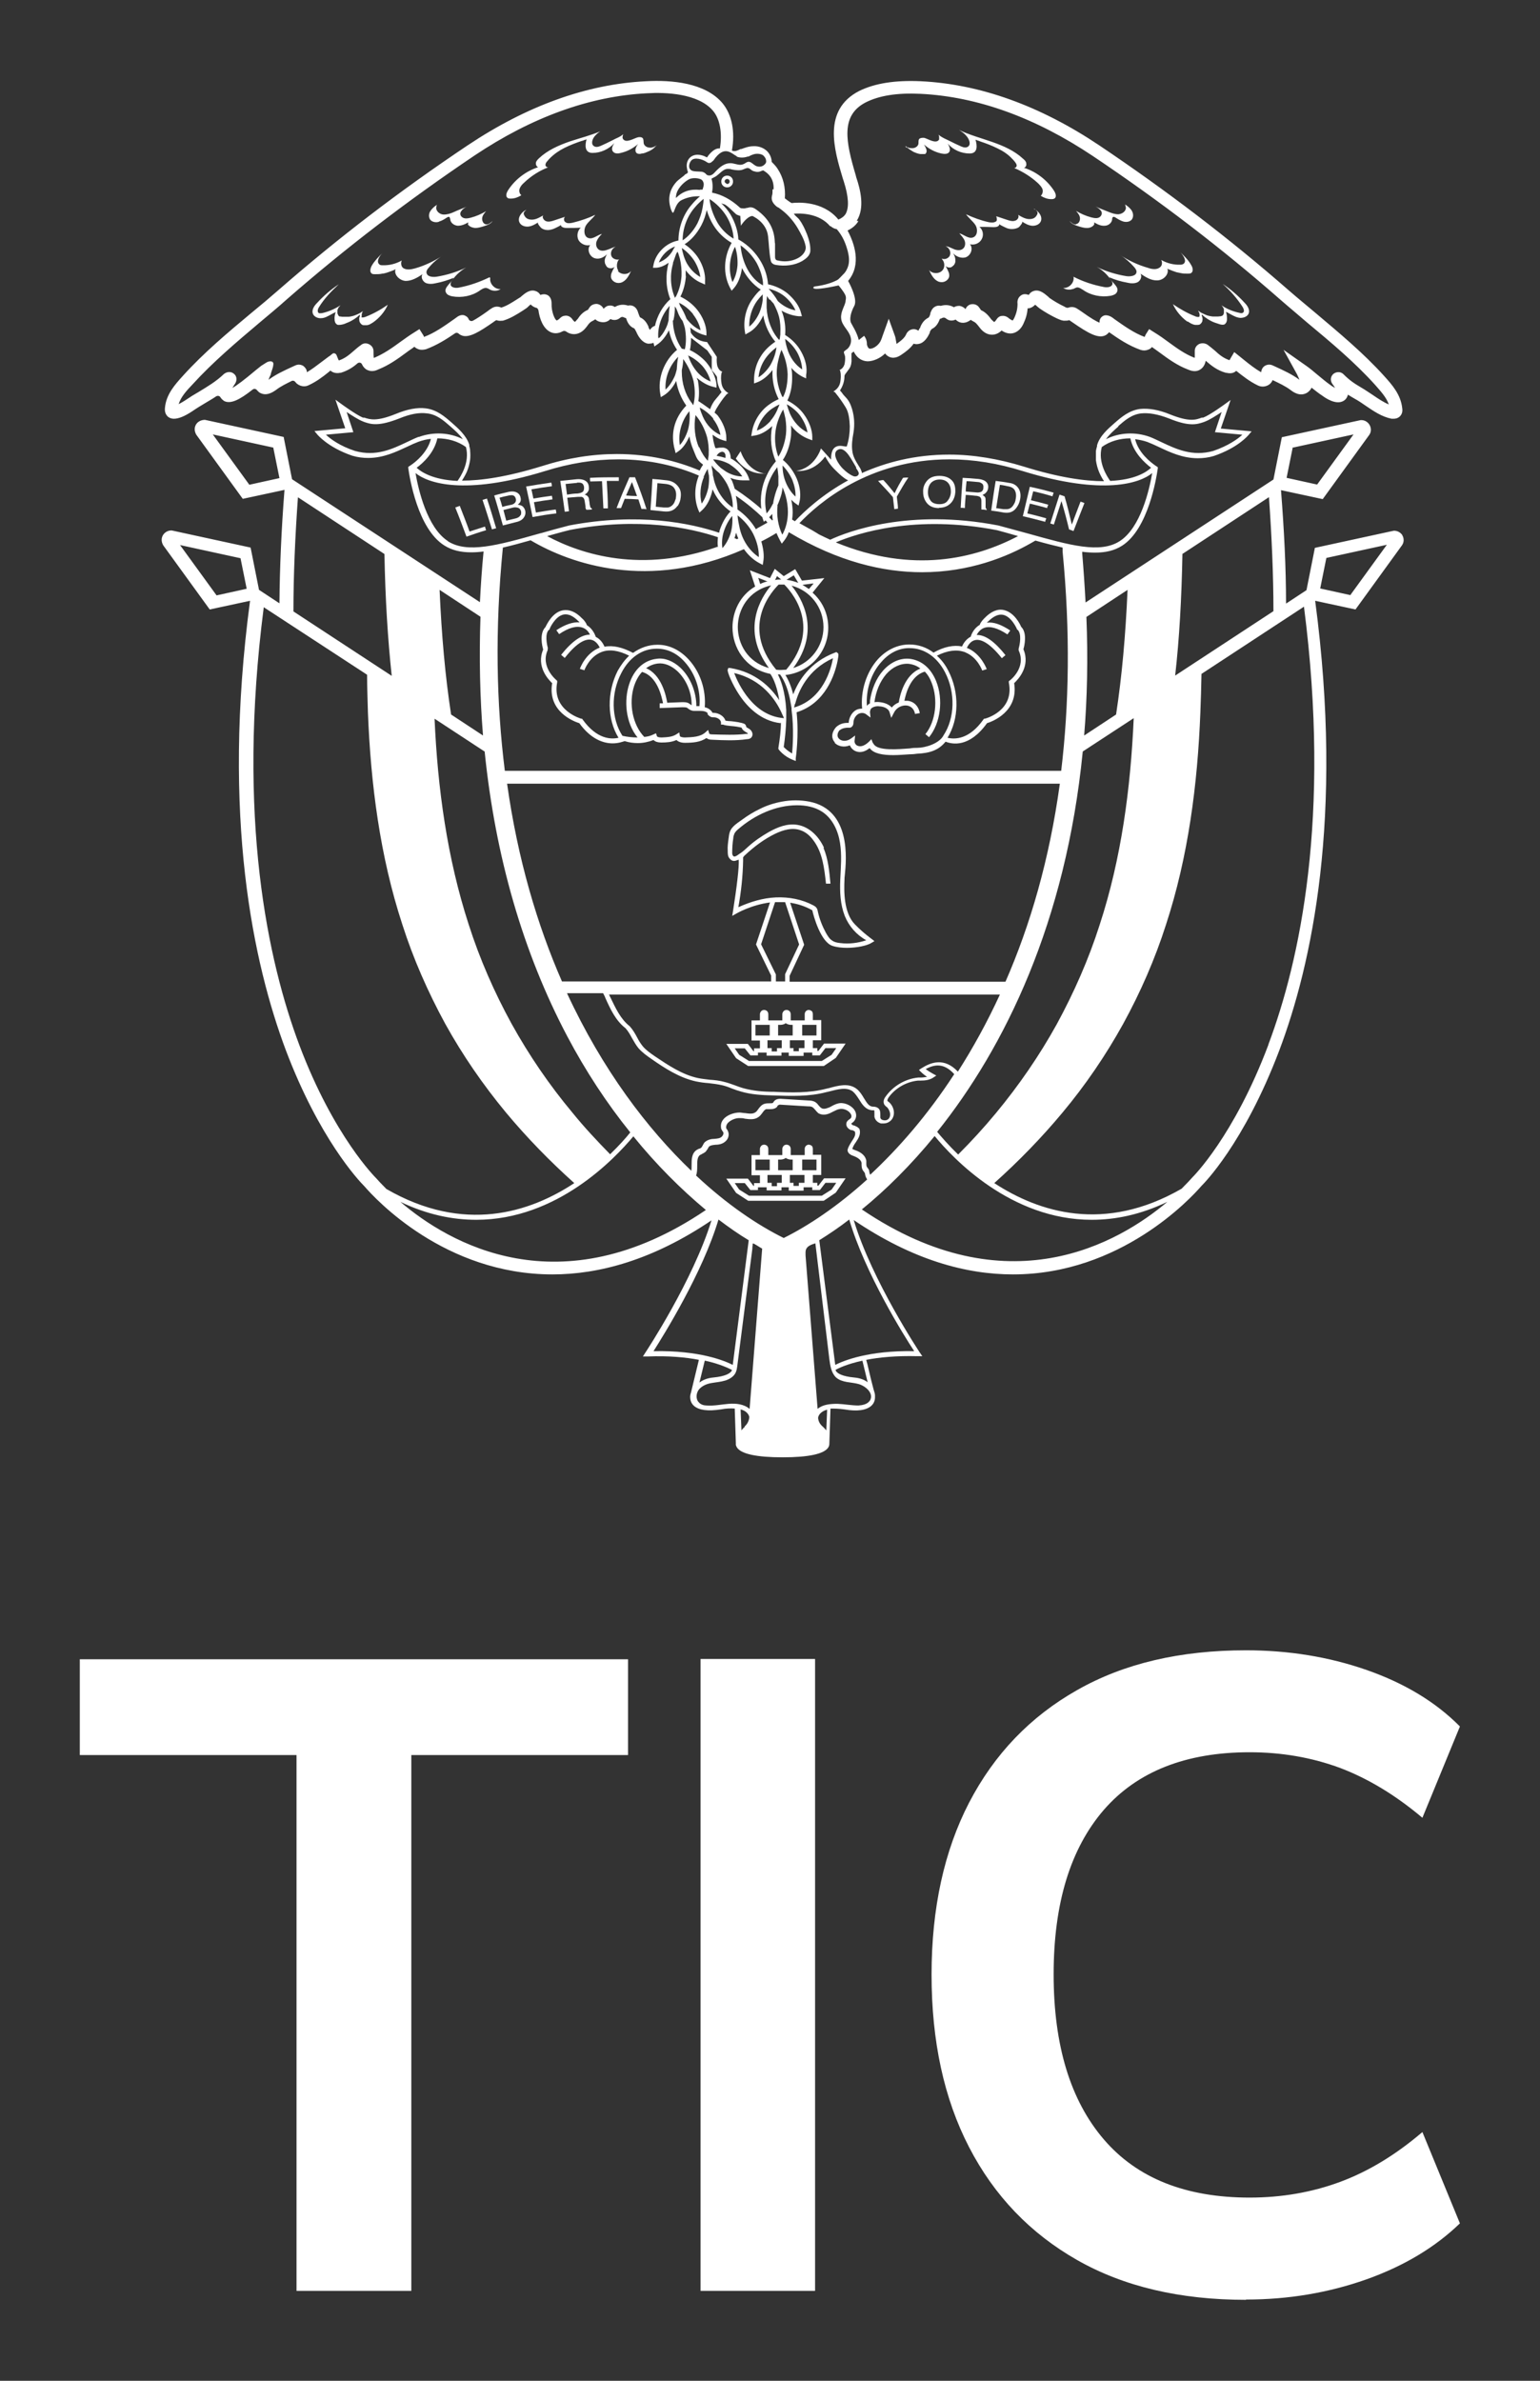 <svg xmlns="http://www.w3.org/2000/svg" width="55" height="85" viewBox="0 0 55 85">
  <rect x="0" y="0" width="55" height="85" fill="#333333" stroke="none"/>
  <g>
    <path d="m10.59,81.79v-19.13H2.85v-3.42h19.58v3.42h-7.74v19.13h-4.1Z" style="fill: #fff; stroke-width: 0px;"/>
    <path d="m25.02,81.79v-22.56h4.09v22.56h-4.09Z" style="fill: #fff; stroke-width: 0px;"/>
    <path d="m44.5,82.11c-2.35,0-4.36-.47-6.03-1.42s-2.96-2.29-3.86-4.03-1.34-3.79-1.34-6.16.45-4.42,1.34-6.14c.9-1.73,2.18-3.07,3.86-4.02,1.67-.95,3.68-1.42,6.03-1.42,1.51,0,2.95.23,4.3.7s2.47,1.14,3.34,2.02l-1.34,3.26c-.96-.81-1.94-1.4-2.94-1.78-1-.37-2.08-.56-3.23-.56-2.28,0-4.02.69-5.21,2.06-1.19,1.38-1.79,3.33-1.79,5.87s.6,4.5,1.79,5.89c1.19,1.39,2.93,2.08,5.21,2.08,1.15,0,2.23-.19,3.23-.56,1-.37,1.98-.96,2.94-1.78l1.34,3.26c-.88.85-1.99,1.52-3.34,2-1.36.48-2.79.72-4.3.72h0Z" style="fill: #fff; stroke-width: 0px;"/>
  </g>
  <g>
    <path d="m29.81,26.52c.11.12.33.18.54.09.04.09.11.17.21.21.05.02.1.03.15.03.12,0,.23-.05.35-.14.14.2.48.25.84.25.21,0,.42-.02.6-.03.1,0,.19-.01.25-.02.45-.02.77-.12,1.02-.43.23.09.84.23,1.48-.66.19-.06,1.13-.41.97-1.43.14-.13.59-.6.33-1.21.04-.13.14-.59-.08-.8-.04-.1-.25-.52-.62-.6-.22-.05-.46.05-.69.29-.03.03-.14.14-.17.24-.21.12-.3.34-.32.42-.17.09-.27.25-.31.35-.3-.06-.65.01-1.02.22-.25-.19-.55-.29-.86-.29h0c-.41,0-.81.18-1.13.53-.41.46-.62,1.13-.56,1.76-.09,0-.18.02-.25.07-.13.09-.22.26-.23.44h0c-.18-.01-.33.04-.45.15-.2.23-.15.44-.04.55h-.01Zm4.66-3.23c.44.17.61.65.61.65l.16-.05s-.2-.56-.71-.76h0c.05-.1.14-.25.31-.28.17-.03.47.06.94.65l.13-.11c-.39-.49-.73-.73-1.03-.72.05-.09.13-.2.26-.25.21-.08.49,0,.84.23l.1-.14c-.32-.21-.59-.31-.83-.28,0-.02.03-.03.04-.04.19-.19.37-.27.53-.24.31.06.5.51.5.51v.02h.02c.16.15.08.54.04.68v.06c.28.6-.28,1.05-.31,1.07l-.04.03v.05c.2,1-.81,1.28-.86,1.29h-.03l-.02.03c-.51.72-1.02.71-1.28.65.41-.66.43-1.62.03-2.39-.11-.22-.25-.4-.41-.54.38-.19.71-.23.99-.13h.02Zm-4.49,2.79c.1-.09.24-.1.31-.1.07.01.12-.01.14-.04.02-.02.05-.06.05-.13,0-.13.07-.25.16-.31s.21-.06.29,0l.16.12-.02-.2s.01-.1.05-.13c.07-.06.19-.09.3-.07.07,0,.3.04.35.21l.06.2.1-.19c.1-.2.31-.27.46-.25s.26.13.29.3l.17-.03c-.04-.24-.2-.41-.43-.44h-.12c.05-.26.22-.9.73-1.04.1.1.18.23.24.39.24.6.15,1.39-.22,1.84l.13.11c.41-.5.52-1.35.25-2.01-.19-.46-.52-.74-.95-.79-.34-.03-.67.12-.94.42-.25.28-.41.67-.47,1.08v.09s-.04.03-.06.04l-.05.05c-.04-.57.15-1.17.53-1.58.28-.32.64-.49,1-.48h0c.52,0,.98.32,1.26.86.38.73.35,1.64-.05,2.25-.15.3-.66.45-.94.45-.07,0-.16,0-.26.02-.41.03-1.16.1-1.3-.16l-.03-.04-.05-.13c-.12.14-.3.3-.48.24-.07-.02-.13-.1-.12-.18l.02-.19-.15.11c-.17.12-.35.09-.43,0-.08-.08-.06-.21.04-.32l-.02.03Zm1.25-1.01c.05-.39.2-.74.42-1,.23-.26.52-.39.8-.37.16.02.3.07.42.17-.58.23-.74,1-.77,1.21-.1.04-.19.1-.25.18-.09-.1-.24-.17-.42-.19-.06-.01-.13-.01-.2,0Z" style="fill: #fff; stroke-width: 0px;"/>
    <path d="m19.72,24.39c-.17,1.02.78,1.37.97,1.43.42.58.87.72,1.19.72.21,0,.36-.06.43-.08.16.05.31.07.47.07.19,0,.38-.04.56-.11.05.05.13.09.29.09s.36-.01.53-.09c.06.06.16.1.3.1.28,0,.55-.02.77-.17.05.04.11.06.2.06.41.02.84.04,1.25-.02.1,0,.17-.05.19-.13s-.02-.17-.1-.23c-.02-.01-.03-.02-.05-.03-.03-.02-.06-.03-.07-.05v-.02s-.02-.05-.04-.07l-.03-.02c-.13-.05-.3-.07-.46-.09-.07,0-.14-.01-.21-.02-.05-.16-.23-.27-.41-.28h-.05s-.02-.02-.02-.03c0,0-.01-.02-.02-.03-.07-.08-.15-.12-.24-.14.05-.62-.16-1.25-.57-1.7-.31-.34-.7-.53-1.1-.53h-.03c-.31,0-.61.11-.86.29-.38-.2-.72-.28-1.02-.22-.04-.1-.14-.27-.31-.35-.03-.08-.11-.29-.32-.42-.03-.1-.13-.21-.17-.24-.23-.24-.46-.33-.69-.29-.37.07-.57.5-.62.6-.22.22-.12.67-.08.8-.26.61.19,1.08.33,1.21h-.01Zm5.55,1.09v.02s.05.06.09.08c.04.03.09.03.14.03.12,0,.25.09.25.19v.07h.07c.08.03.18.04.28.05.14.01.28.03.39.06h0s.01.04.02.05c.03.05.09.08.13.11.01,0,.03.02.04.02.03.02.03.04.03.04h-.04c-.41.05-.83.03-1.23.02-.08,0-.11-.02-.11-.03l-.04-.13-.1.09c-.18.16-.45.17-.73.18-.08,0-.18-.02-.18-.06l-.02-.12-.11.07c-.14.09-.31.1-.52.11-.1,0-.16-.02-.17-.05l-.03-.1-.09.04c-.1.05-.21.08-.33.09-.41-.42-.57-1.19-.36-1.83.05-.14.13-.33.28-.49.54.15.7.87.75,1.12h-.12v.17l.8-.03c.08,0,.14,0,.18.02.08.07.16.11.24.11h.15c.14,0,.28,0,.35.09h0Zm-2.2-1.62c.11-.08.25-.15.42-.17.23-.03.48.07.7.27.32.3.52.77.51,1.22-.02-.01-.04-.03-.07-.05-.09-.07-.21-.06-.29-.06l-.51.02c-.04-.24-.2-1.01-.77-1.24h.01Zm.4-.7h0c.36,0,.71.16.99.48.37.41.57,1,.52,1.57h-.11c0-.5-.21-1.03-.57-1.37-.26-.24-.56-.36-.84-.32-.46.05-.82.38-.99.91-.19.57-.13,1.38.3,1.9-.18,0-.37-.02-.54-.06-.4-.61-.42-1.52-.04-2.24.28-.55.74-.87,1.26-.87h.02Zm-3.9-.01c-.04-.14-.12-.53.04-.67h.02v-.03s.19-.45.5-.51c.17-.03.34.05.53.24l.04.04c-.23-.02-.51.07-.83.28l.1.14c.34-.23.62-.31.84-.23.14.05.22.16.26.25-.29-.01-.64.23-1.03.72l.13.11c.47-.6.77-.68.94-.65.16.03.26.18.31.28h0c-.51.2-.7.73-.71.76l.16.05s.17-.48.61-.65c.28-.11.61-.06.99.13-.16.15-.29.33-.41.54-.39.77-.38,1.73.03,2.39-.26.06-.77.06-1.28-.65l-.02-.03h-.03s-1.06-.29-.86-1.3v-.05l-.03-.03s-.58-.47-.31-1.07v-.06h0Z" style="fill: #fff; stroke-width: 0px;"/>
    <path d="m27.89,25.8c0,.28-.04.59-.09.9v.04l.02.03s.18.24.5.36l.1.04v-.1s.12-.8.03-1.64c1.04-.32,1.37-1.37,1.46-1.82.05-.26.04-.27,0-.3l-.04-.03-.05.02c-.89.34-1.3.99-1.49,1.49-.07-.27-.16-.5-.28-.69.86-.09,1.53-.81,1.53-1.69,0-.5-.21-.94-.56-1.25l.42-.52-.8.09-.24-.41-.41.25-.32-.26-.17.33-.72-.28.19.58c-.55.32-.81.91-.81,1.46,0,.7.43,1.47,1.35,1.66.04.05.23.34.32.94-.3-.46-.84-1-1.75-1.15h-.07l-.02.06c-.03.07.18.55.4.88.28.43.77.95,1.49,1.03v-.02Zm.51-.67c.11-.44.44-1.22,1.35-1.63-.07.38-.35,1.46-1.39,1.76l.03-.13h0Zm.65-4.29l-.16.19c-.07-.05-.15-.1-.23-.15l.39-.05h0Zm.36,1.55c0,.69-.46,1.27-1.08,1.46,1-1.35.3-2.5-.06-2.94.66.17,1.14.77,1.14,1.48Zm-1.06-1.85l.16.27c-.13-.05-.27-.09-.42-.11l.26-.16Zm-.61.02l.16.13h-.02c-.07,0-.14,0-.2.02l.07-.14h0Zm-.34.2c-.09.02-.17.05-.25.09l-.07-.22.33.13h-.01Zm-1.05,1.63c0-.63.38-1.31,1.19-1.49-.36.43-1.09,1.58-.08,2.95-.76-.21-1.11-.86-1.11-1.47h0Zm1.45-1.52h.21c.17.17,1.4,1.45.07,3.04-.06,0-.13.01-.19.01s-.11,0-.17-.01c-1.32-1.6-.08-2.87.09-3.04h0Zm-.05,3.21h.11c.18.25.31.6.38,1.03l.03.17v.07c.09.66.04,1.3.02,1.55-.15-.08-.25-.18-.3-.23.05-.34.08-.67.09-.97v-.35h0c-.04-.68-.2-1.09-.31-1.29l-.02.02Zm.15,1.34l.1.22h-.01c-1.09-.08-1.62-1.22-1.77-1.61,1,.23,1.48.96,1.68,1.39Z" style="fill: #fff; stroke-width: 0px;"/>
    <path d="m22.09,9.67c-.07-.09-.07-.23-.03-.33.01-.03.03-.06.06-.08h.01c-.1.03-.24-.01-.29-.11-.06-.13.02-.29.15-.34-.11.02-.2.08-.31.11-.1.04-.23.05-.31-.02s-.1-.19-.06-.29.11-.18.19-.26c-.17.04-.32.2-.48.15-.17-.05-.18-.29-.1-.44.09-.15.24-.25.34-.39-.25.12-.52.21-.8.28-.1.02-.21.04-.28-.03-.05-.04-.05-.14,0-.18l-.39.13c-.09.03-.19.06-.28.03-.09-.03-.16-.14-.11-.21-.14.08-.29.17-.45.15-.1-.01-.17-.05-.22-.14-.06-.1-.01-.14.07-.21-.15.06-.31.25-.26.42.04.13.18.19.32.18.13-.01.25-.08.36-.15-.05.03.09.18.11.2.09.07.23.09.34.06.06-.01.13-.04.19-.07.02-.01.17-.08.17-.1,0,.08.12.11.2.11.17,0,.34,0,.51-.01-.12.11-.15.3-.08.44.08.14.26.22.42.18-.13.15-.03.41.16.47.16.05.34-.03.45-.16-.02.02-.03.04-.04.07-.01.02-.02.05-.03.07-.02.05-.03.11-.02.16,0,.05.03.09.05.13.02.04.06.07.1.08.02,0,.04.01.06.01.05,0,.1-.02.14-.05-.03.05-.06.1-.08.15-.02.05-.05.1-.05.16-.02.13.1.24.22.26.07.01.15,0,.21-.04.14-.08.22-.24.29-.39-.11.15-.36.15-.48,0h.03Z" style="fill: #fff; stroke-width: 0px;"/>
    <path d="m15.68,7.91c.11-.03.2-.09.29-.15.02-.01.06-.03.08-.01s.02.05.03.08c.01.13.14.22.27.23.13,0,.26-.05.37-.12,0,.02,0,.05-.01.07.05.08.16.12.26.13.1,0,.2-.03.3-.06.12-.04.26-.08.32-.19-.06.06-.14.13-.23.12-.1-.01-.15-.13-.14-.22.01-.1.08-.18.14-.25-.17.1-.35.18-.54.23-.08.02-.16.04-.24.02s-.15-.09-.14-.17c0-.04.03-.08.06-.12.05-.05.1-.09.17-.12-.15.06-.31.12-.46.19-.11.05-.23.09-.36.09-.12,0-.25-.09-.27-.21,0-.05,0-.1.03-.14-.02.01-.04.03-.06.04-.08.06-.15.13-.2.22-.04.09-.04.2.02.28.07.08.2.1.3.07h0Z" style="fill: #fff; stroke-width: 0px;"/>
    <path d="m23.45,5.2s-.03,0-.04.02c-.01,0-.03,0-.04.02-.06.02-.11.04-.17.03-.09,0-.19-.06-.21-.15-.01-.06,0-.13-.03-.18-.04-.05-.11-.05-.17-.04-.14.03-.43.23-.54.06-.02-.03-.02-.06-.01-.1,0-.02.01-.05.02-.07-.12.11-.25.14-.39.22-.14.07-.28.14-.42.2-.09.04-.2.06-.27-.02-.08-.1,0-.27.08-.35q.08-.09.18-.15c-.37.15-.69.23-1.09.36-.4.14-.79.31-1.1.6-.05.05-.1.1-.11.16s.02.14.08.16c-.44.14-.83.44-1.08.83-.05.08-.09.2-.02.26.03.03.08.03.13.03.13,0,.26-.05.37-.12-.07-.05-.09-.16-.06-.24s.09-.15.16-.21c.25-.24.55-.43.87-.55-.05.02-.11-.03-.11-.08s.03-.1.07-.14c.03-.04.06-.07.1-.11.15-.15.33-.27.51-.36.2-.1.41-.18.62-.25.03,0,.06-.02.09-.03.01,0,.08-.02.08-.03-.06.2-.08.49.21.49s.58-.13.78-.35c-.06.09-.12.21-.05.3.06.08.18.08.28.05.23-.05.45-.17.62-.32-.07.09-.14.23-.06.32.01,0,.02.02.03.02.05.02.11.02.16,0,.08,0,.16-.04.23-.07.1-.04.19-.1.26-.18,0,0,.05-.05.04-.05h0Z" style="fill: #fff; stroke-width: 0px;"/>
    <path d="m17.48,9.9c-.35.17-.72.3-1.1.37-.11.02-.27,0-.29-.11,0-.05.02-.1.05-.14.13-.19.31-.36.51-.47-.33.16-.69.27-1.06.33-.15.02-.35,0-.36-.16,0-.06.04-.12.08-.16.14-.17.31-.32.51-.44-.31.2-.64.36-.99.46-.14.04-.31.07-.43-.01-.08-.06-.09-.19-.05-.27-.21.12-.45.18-.69.17-.04,0-.09,0-.12-.04-.11-.1.02-.3.12-.4-.14.14-.28.28-.38.45-.05.09-.09.23,0,.29.03.02.08.02.12.02.08,0,.17,0,.25-.02.05,0,.1-.02.15-.03.06-.02.12-.04.17-.06.03-.01.15-.05.16-.08-.08.2.14.42.36.43.22,0,.42-.12.6-.24-.07.1,0,.25.11.31.11.05.25.04.37.01.22-.04.43-.11.63-.19-.08.19-.37.35-.27.53.04.08.13.11.22.13.34.06.71-.01.99-.21.06-.04.13-.09.21-.09.06,0,.11.04.17.07.12.05.26.04.36-.03-.21.02-.41-.2-.37-.4l-.03-.02Z" style="fill: #fff; stroke-width: 0px;"/>
    <path d="m12.92,11.3c-.01-.05,0-.1.02-.15,0-.02.02-.03.03-.04-.02,0-.04.02-.06.03-.02.01-.04.03-.06.04-.04.02-.08.04-.13.06-.09.04-.18.06-.27.07h-.19s-.06,0-.1-.01c-.03,0-.05,0-.07-.03-.02-.03-.03-.06-.04-.09v-.1s0-.02.01-.03c.01-.03.02-.06.04-.08s.04-.05.06-.07c-.2.13-.43.23-.66.28-.04,0-.08.01-.11,0-.07-.04-.04-.15,0-.21.19-.31.44-.57.71-.82-.29.19-.55.42-.78.67-.1.1-.19.24-.15.37.04.12.18.18.3.17.12,0,.24-.07.35-.13.03-.02.06-.03.09-.05.03-.01.05-.02.08-.04-.03.09-.05.18-.04.27,0,.04.01.08.03.12.02.03.05.06.09.07.04,0,.09,0,.13-.01.06-.01.12-.03.18-.06.09-.03.18-.08.26-.13.06-.04.12-.08.17-.13,0,0,.02-.03.04-.03v.05s-.01.04-.02.06c0,.04,0,.09.01.13.02.05.05.09.1.12.02.01.04.01.07.01h.08c.09,0,.17-.06.25-.11.22-.16.4-.37.51-.62-.24.17-.51.32-.79.43-.03.01-.14.05-.16,0h.02Z" style="fill: #fff; stroke-width: 0px;"/>
    <path d="m36.96,7.47c.08.07.13.11.07.21-.05.09-.12.13-.22.14-.16.02-.31-.07-.45-.15.05.08-.02.19-.11.21-.09.03-.19,0-.28-.03l-.39-.13s.05.14,0,.18c-.08.06-.19.05-.28.03-.27-.06-.54-.16-.8-.28.1.14.25.25.34.39.09.15.07.39-.1.44-.16.05-.32-.11-.48-.15.07.08.15.16.19.26.04.1.02.23-.06.29-.08.07-.21.06-.31.02-.1-.04-.2-.1-.31-.11.13.05.21.21.15.34-.05.1-.19.15-.29.1h0s.04.06.06.09c.05.1.05.24-.03.33-.12.14-.37.13-.48-.01.07.15.15.31.29.39.06.04.14.05.21.04.12-.02.24-.13.22-.26,0-.06-.03-.11-.05-.16s-.05-.1-.08-.15c.04.03.08.05.14.05.02,0,.04,0,.06-.01.04-.02.07-.05.1-.08.03-.04.05-.09.05-.13,0-.05,0-.11-.02-.16,0-.02-.02-.05-.03-.07s-.02-.05-.04-.07c.11.13.29.2.45.16.19-.06.29-.32.16-.47.16.04.34-.03.42-.18.08-.14.05-.33-.08-.44.17,0,.34,0,.51.01.09,0,.2-.02.2-.11,0,.02.15.09.17.1.06.03.12.06.19.07.11.02.25,0,.34-.06.02-.02.16-.17.11-.2.11.07.23.14.36.15s.28-.05.32-.18c.05-.17-.1-.36-.26-.42h.03Z" style="fill: #fff; stroke-width: 0px;"/>
    <path d="m38.43,8.01c-.09.01-.16-.05-.23-.12.07.11.2.15.32.19.1.03.19.06.3.06.1,0,.21-.04.26-.13,0-.02,0-.05,0-.07.11.07.24.13.37.12.13,0,.26-.1.27-.23,0-.03,0-.06.03-.08.02-.02.06,0,.08.01.09.06.19.12.29.15.11.03.23.01.3-.07.06-.08.06-.19.02-.28s-.12-.16-.2-.22c-.02-.01-.04-.03-.06-.04.02.05.03.09.03.14-.02.12-.14.2-.27.21-.12,0-.24-.04-.36-.09-.15-.06-.31-.12-.46-.19.06.03.12.07.17.12.03.03.06.07.06.12,0,.08-.06.15-.14.17-.08.02-.16,0-.24-.02-.19-.05-.37-.13-.54-.23.06.07.13.15.14.25s-.04.21-.14.22h.01Z" style="fill: #fff; stroke-width: 0px;"/>
    <path d="m32.38,5.25c.08.07.17.13.26.18.07.03.15.06.23.07.05,0,.12,0,.16,0,0,0,.02,0,.03-.02.08-.08,0-.22-.06-.32.18.16.39.27.62.32.1.02.22.03.28-.05.06-.09,0-.21-.05-.3.19.22.48.35.78.35s.27-.29.21-.49c0,0,.07.02.08.03.03,0,.06.02.09.03.21.07.42.15.62.25.19.09.37.21.51.36.03.03.07.07.1.11s.07.09.07.14-.06.11-.11.08c.32.13.62.32.87.55.06.06.13.13.16.21s0,.19-.06.24c.11.07.24.12.37.12.05,0,.09,0,.13-.03.07-.06.03-.18-.02-.26-.25-.39-.64-.69-1.08-.83.06-.01.1-.09.08-.16,0-.06-.06-.12-.11-.16-.31-.29-.7-.46-1.1-.6-.4-.14-.81-.25-1.19-.43.1.06.2.13.27.22.07.08.16.25.08.35-.07.08-.18.06-.27.02-.14-.06-.28-.13-.42-.2s-.26-.11-.39-.22c0,.02.02.04.02.07s0,.07,0,.1c-.11.18-.4-.03-.54-.06-.06,0-.13,0-.17.04-.04.05-.02.12-.03.18-.02.09-.12.15-.21.15-.06,0-.12,0-.17-.03,0,0-.03,0-.04-.02,0,0-.03-.02-.04-.02-.02,0,.03.05.04.05h.01Z" style="fill: #fff; stroke-width: 0px;"/>
    <path d="m38.3,10.33c.06-.02.11-.06.17-.07.08,0,.14.05.21.09.28.2.65.27.99.21.09-.02.18-.05.22-.13.1-.19-.19-.34-.27-.53.2.09.41.15.63.19.12.03.26.04.37-.01s.18-.21.11-.31c.18.12.38.25.6.24.22,0,.44-.22.36-.43,0,.03.13.06.16.08.06.02.11.04.17.06.05.01.1.02.15.03.08.02.17.02.25.02.04,0,.08,0,.12-.02.09-.06.06-.2,0-.29-.1-.18-.24-.31-.38-.45.1.11.23.3.12.4-.03.03-.08.04-.12.04-.24.01-.48-.05-.69-.17.05.08.04.21-.05.27-.12.09-.29.06-.43.01-.35-.1-.69-.26-.99-.46.19.12.36.27.51.44.04.05.08.1.08.16,0,.15-.21.18-.36.16-.37-.06-.73-.17-1.06-.33.21.11.38.28.51.47.03.04.06.09.05.14-.02.11-.18.13-.29.11-.38-.07-.75-.19-1.1-.37.04.21-.16.42-.37.4.11.07.25.08.36.03l-.03.02Z" style="fill: #fff; stroke-width: 0px;"/>
    <path d="m42.44,11.49c.07.05.16.1.25.11h.08s.04,0,.07-.01c.05-.03.08-.07.1-.12,0-.04.02-.08,0-.13,0-.02,0-.04-.02-.06v-.05s.03.02.04.03c.05.05.11.09.17.13.08.05.17.1.26.13.06.02.12.04.18.06.04.01.09.02.13.01.04,0,.07-.04.09-.07s.03-.08.03-.12c0-.09,0-.18-.04-.27.02.02.05.02.08.04.03.02.06.03.09.05.11.06.22.12.35.13.12,0,.26-.05.3-.17.04-.13-.05-.27-.15-.37-.23-.25-.49-.48-.78-.67.27.24.51.51.71.82.04.07.08.17,0,.21-.03.02-.07.01-.11,0-.24-.05-.46-.14-.66-.28.03.02.04.04.06.07.02.02.03.05.04.08,0,0,0,.02,0,.03,0,.03,0,.07,0,.1,0,.03-.02.07-.04.09s-.05.02-.07.03c-.03,0-.06.01-.1.01h-.19c-.09-.01-.19-.03-.27-.07-.04-.02-.09-.04-.13-.06-.02-.01-.04-.02-.06-.04-.02-.01-.04-.03-.06-.03,0,.02.02.03.03.04.02.05.03.1.02.15,0,.05-.13.02-.16,0-.28-.11-.54-.26-.79-.43.11.24.29.46.51.62h.02Z" style="fill: #fff; stroke-width: 0px;"/>
    <path d="m27.33,16.91c-.67-.09-.88-.8-.88-.8l-.17.26c.45.64,1.04.53,1.04.53h.01Z" style="fill: #fff; stroke-width: 0px;"/>
    <path d="m25.97,6.27c-.12,0-.21.09-.21.21s.09.21.21.21.21-.09.21-.21-.09-.21-.21-.21Zm0,.3s-.09-.04-.09-.09.04-.09.09-.09.09.04.09.09-.04.09-.09.09Z" style="fill: #fff; stroke-width: 0px;"/>
    <path d="m50.08,19.1c-.07-.1-.19-.16-.31-.15l-2.81.61-.3,1.51-.73.48c0-1.29-.07-2.65-.18-4.05l1.49.32,1.66-2.29c.08-.11.08-.26,0-.38-.07-.1-.18-.16-.31-.15l-2.81.61-.3,1.51-6.71,4.39c-.03-.58-.07-1.16-.12-1.76v-.05c.16.02.32.03.46.03.37,0,.69-.07.97-.25.93-.6,1.22-2.41,1.27-2.76v-.04l-.09-.06c-.17-.12-.6-.45-.72-.94.15.02.3.05.44.1.13.05.26.11.41.18.38.18.84.4,1.39.4.18,0,.37-.02.57-.08.88-.3,1.23-.74,1.25-.76l.1-.12-1.1-.1.35-1.02-.22.16s-.52.38-.76.47h-.05c-.21.08-.44.16-1.12-.11-.41-.17-.77-.23-1.08-.2-.39.05-.67.29-.91.5s-.54.47-.63.8v.04c-.02.05-.03.11-.04.16v.02h0c0,.1,0,.21,0,.31.02.15.06.3.12.44.05.11.1.21.17.31h0c-.68,0-1.61-.13-2.86-.52h0c-.91-.28-1.81-.43-2.67-.43h0c-1.23,0-2.27.28-3.12.66,0-.03,0-.05-.02-.08-.02-.07-.06-.13-.1-.19-.1-.16-.2-.33-.22-.52-.03-.21,0-.43.04-.64.05-.31.03-.59-.05-.86-.05-.17-.12-.31-.24-.43-.05-.05-.09-.1-.13-.16-.02-.02-.04-.05-.06-.07.11-.17.16-.34.16-.52,0-.02.02-.04.03-.07l.02-.02s.03-.05.05-.07c.03-.04.05-.07.08-.11.06-.1.08-.22.07-.35v-.19s.06-.04.08-.06c.1.21.27.34.49.35.21,0,.46-.11.63-.28.04.05.09.1.17.13.19.07.36-.05.42-.09.16-.11.31-.22.43-.39.06.02.12.02.17.01.21-.03.34-.25.41-.41v-.03c.05-.08.06-.09.08-.1.16-.08.23-.23.28-.36.02,0,.04,0,.06-.02.07-.03.11-.03.17.02.1.08.22.08.33.03.09.09.2.13.32.11.08-.01.15-.05.22-.1.03.02.06.04.1.06.07.03.11.08.19.18l.03.04c.16.21.33.25.44.25.09,0,.22-.03.34-.15.18.12.33.12.43.09s.25-.11.35-.33c.09-.19.14-.37.15-.55.1,0,.19-.05.27-.13.03.02.05.04.07.06.04.03.07.06.1.08.19.13.4.25.61.35.07.03.15.07.24.08.09,0,.15,0,.2-.02.02.02.06.04.1.07.59.41.95.61,1.21.46.03-.02.07-.05.11-.1.34.24.7.48,1.12.63.09.03.18.03.26,0,.07-.02.12-.06.15-.1.09.06.18.13.28.2.31.23.63.46,1,.6.22.1.36.06.45,0,.11-.07.17-.19.19-.31.2.17.4.34.72.43h.02c.17.04.28,0,.35-.07.24.19.48.38.77.52.14.07.3.05.42-.04.06-.05.09-.1.11-.15.23.11.45.21.65.36.09.07.34.25.6.08.05-.04.11-.09.14-.17.13.1.25.2.39.29.12.09.48.33.74.19.06-.03.14-.1.17-.23.08.05.16.1.25.15.13.07.26.16.39.25.28.19.57.39.92.46h.07c.08,0,.15-.02.21-.07.08-.07.12-.17.1-.3-.05-.49-.36-.84-.65-1.16-.74-.82-1.61-1.54-2.45-2.25-.32-.27-.65-.54-.96-.81-2.13-1.86-4.35-3.55-6.76-5.17-2.12-1.42-4.27-2.19-6.38-2.29-.91-.04-1.63.07-2.2.35-1.31.68-.89,2.09-.58,3.12l.03.09c.18.56.2.95.07,1.18-.06.09-.14.15-.26.2h0s-.03-.04-.03-.04c-.54-.62-1.39-.58-1.64-.55-.1-.06-.19-.13-.24-.17.03-.39-.06-.75-.25-1.04-.06-.1-.14-.18-.22-.26h0v-.02c-.01-.14-.07-.27-.17-.37-.12-.11-.29-.18-.48-.17-.17,0-.32.06-.43.1h-.03c-.1.05-.19.09-.26.07-.01,0-.03,0-.05-.02.12-.67,0-1.28-.34-1.69-.62-.73-1.82-.83-2.72-.78-2.12.1-4.27.88-6.38,2.29-2.42,1.62-4.63,3.31-6.76,5.17-.31.27-.64.55-.96.81-.84.7-1.71,1.43-2.45,2.25-.28.31-.6.66-.64,1.15-.02.2.09.3.14.33.05.03.11.05.18.05.17,0,.39-.09.66-.27.16-.11.31-.2.46-.29.13-.08.26-.15.39-.24.05-.03.12-.02.15.03.04.07.1.11.14.14.23.11.54-.04,1.01-.41.05-.04.11-.03.15.01.03.04.06.06.09.09.25.16.5-.02.6-.09.17-.13.36-.22.56-.32.05-.02.1,0,.13.04.02.03.04.05.07.07.12.09.28.11.41.04.26-.12.49-.29.7-.46.02-.02.05-.04.07-.06.08.07.19.11.35.08h.02c.26-.08.44-.2.6-.34.05-.04.13-.03.16.04s.08.13.15.18c.09.05.23.1.43,0,.38-.15.7-.38,1.01-.61.09-.07.19-.13.28-.2.04.04.09.07.15.09.08.03.17.02.26,0,.38-.14.72-.35,1.04-.57.04-.03.1-.02.13.01.04.04.09.06.15.08.25.06.59-.14,1.09-.49.04-.03.08-.06.11-.07.05.02.11.03.2.02h.03c.27-.08.49-.22.71-.36l.12-.08s.06-.04.09-.08c.02-.01.04-.04.07-.06.06.06.13.1.2.12.04,0,.07.05.08.09.04.3.17.66.44.78.09.04.24.07.42-.03.04-.02.08-.02.12,0,.11.08.21.1.29.1.11,0,.28-.04.44-.25l.03-.04c.07-.1.12-.15.19-.18.04-.02.07-.04.1-.06.06.06.14.09.22.1.12.02.24-.02.32-.11.1.05.23.05.33-.03.06-.05.1-.06.17-.02.02,0,.04.02.06.02.04.13.11.29.28.36.02.01.03.02.07.1l.02.04c.07.16.2.37.41.41.05,0,.13,0,.2-.03h0s.03.13.03.13l.1-.07c.16-.1.31-.29.42-.51.05.26.15.49.29.7-.46.38-.7,1.01-.6,1.57l.02.12.1-.06c.17-.1.33-.28.45-.52.05.32.18.63.36.88-.46.48-.56,1.05-.41,1.58l.03.12.1-.07c.16-.11.29-.3.39-.53.03.16.07.31.13.45.13.3.11.37.36.56-.05.07-.09.14-.12.21-.81-.34-1.8-.59-2.96-.59h0c-.87,0-1.76.14-2.67.43h0c-1.26.39-2.18.52-2.86.52h0c.06-.1.12-.2.17-.31.06-.14.1-.29.12-.44.01-.1.01-.21,0-.31h0v-.02c0-.05-.02-.11-.03-.16v-.04c-.1-.33-.4-.59-.64-.8s-.52-.45-.91-.5c-.31-.04-.67.03-1.08.2-.67.27-.91.2-1.12.13h-.05c-.24-.1-.76-.48-.76-.48l-.22-.16.35,1.02-1.1.1.1.12s.37.46,1.25.76c.2.06.39.08.57.08.55,0,1-.22,1.39-.4.14-.07.28-.13.41-.18.15-.05.29-.09.44-.1-.12.48-.54.82-.72.94l-.09.06v.04c.05.36.34,2.16,1.28,2.76.28.18.6.25.97.25.14,0,.29-.01.44-.03-.06.61-.1,1.21-.13,1.81l-6.71-4.39-.3-1.51-2.81-.61c-.12,0-.24.05-.31.15-.08.12-.07.26,0,.38l1.66,2.29,1.49-.32c-.11,1.4-.17,2.76-.18,4.05l-.73-.48-.3-1.51-2.81-.61c-.12-.01-.24.05-.31.15-.08.12-.07.26,0,.38l1.66,2.29,1.44-.31c-1.03,7.73.13,12.99,1.28,16.05,1.19,3.14,2.58,4.63,2.81,4.86.38.44,2.86,3.14,6.71,3.14,1.66,0,3.58-.51,5.68-1.93-.66,2.15-2.34,4.69-2.36,4.72l-.09.14h.17c.76-.03,1.37.03,1.83.12l-.28,1.16c-.04.11-.03.19-.03.19,0,.06.02.19.13.29.18.16.5.2.96.13.21-.04.37-.04.5-.03l.04,1.23v.07s.02.06.04.09c.15.23.7.35,1.63.35s1.48-.12,1.63-.35c.04-.06.04-.12.04-.16l.04-1.23c.13,0,.29,0,.5.03.46.08.78.03.96-.13.11-.1.13-.23.13-.29v-.08c0-.07-.03-.14-.05-.21-.03-.12-.06-.24-.09-.35-.03-.14-.07-.28-.1-.42-.02-.09-.04-.18-.07-.27v-.02c.46-.09,1.07-.15,1.83-.13h.17l-.09-.13s-1.71-2.57-2.36-4.73c2.11,1.43,4.02,1.94,5.69,1.94,3.84,0,6.35-2.72,6.73-3.16.06-.06,1.51-1.49,2.78-4.84,1.15-3.05,2.31-8.31,1.28-16.05l1.44.31,1.66-2.29c.08-.11.08-.26,0-.38h.01Zm-3.9-3.12l2.16-.47-1.3,1.79-1.09-.24.22-1.09h0Zm-37.28,1.32l-1.3-1.79,2.16.47.22,1.09-1.09.24h.01Zm-1.17,3.95l-1.3-1.79,2.16.47.22,1.09-1.09.24h.01Zm34.51-1.48l3.08-2.02c.1,1.41.16,2.78.16,4.07l-3.51,2.3c.15-1.32.23-2.75.26-4.35h0Zm-3.43,2.25l1.46-.96c-.07,1.61-.2,3.08-.41,4.45l-1.14.75c.11-1.34.14-2.75.08-4.24h0Zm-.14,4.81l1.82-1.19c-.11,2.5-.44,5.01-1.22,7.39-.39,1.22-.91,2.4-1.53,3.54-.62,1.12-1.35,2.18-2.17,3.17-.43.52-.88,1.01-1.35,1.48-.34-.33-.59-.62-.75-.81,2.42-3.02,4.6-7.49,5.2-13.58Zm-7.98,13.48c-.05-.08-.13-.1-.19-.13h-.03s-.07-.05-.07-.06c0,0,.03-.02.04-.04.02,0,.04-.03.07-.06.09-.12.09-.27,0-.4-.13-.18-.4-.28-.59-.22-.08.02-.16.06-.23.1-.04.02-.07.04-.11.05-.05.02-.18.07-.26,0-.03-.02-.05-.05-.08-.08-.03-.04-.07-.09-.12-.12-.08-.05-.17-.06-.25-.06l-.99-.06c-.13,0-.21.03-.27.14-.02.02-.06.02-.13.02-.06,0-.12,0-.18.02-.1.03-.17.12-.22.19-.03.04-.06.09-.1.11-.09.07-.23.05-.37.03-.07,0-.13-.02-.2-.02-.18,0-.45.08-.58.25-.08.1-.1.21-.07.34.01.02.03.05.04.07,0,0,.02.03.03.04.02.05,0,.11-.05.16-.06.06-.15.07-.26.08-.12,0-.25.03-.35.12-.03.03-.05.07-.07.11-.02.03-.03.06-.05.08-.02.02-.04.03-.07.04-.03,0-.06.03-.09.04-.19.12-.19.35-.19.54,0,.09,0,.15-.01.21-1.57-1.5-3.17-3.6-4.44-6.34h1.29c.03.06.06.11.08.17.18.4.37.81.72,1.08.09.1.16.22.23.35.07.12.14.25.23.36.14.16.31.28.47.39.46.32.99.67,1.59.8.15.03.29.05.44.06.18.02.34.04.51.08.12.03.23.07.35.12.1.04.2.07.3.1.37.11.76.13,1.14.14.63.02,1.29.05,1.92-.12l.09-.02c.31-.08.63-.17.85,0,.08.07.15.17.22.28.11.18.23.37.47.39.06,0,.07,0,.07,0,.01,0,.01.08.01.12v.11c.02.11.1.2.23.24.03,0,.07,0,.1,0,.11,0,.21-.05.28-.13.16-.2.08-.49-.1-.64h-.01s-.04-.04-.04-.05c0,0,0-.03.04-.1.24-.34.64-.57,1.06-.61h.1c.15,0,.3-.02.43-.1l.12-.08-.13-.07c-.09-.05-.17-.1-.25-.16.31-.17.65-.23,1.02.18-.95,1.46-1.99,2.65-3,3.59-.02-.03-.03-.08-.04-.14v-.02s-.04-.07-.06-.09c-.01-.02-.03-.04-.03-.05-.01-.03-.01-.06-.01-.1v-.1c-.03-.17-.17-.3-.41-.38-.06-.02-.08-.04-.09-.04.02-.07.06-.15.12-.23.1-.15.21-.31.12-.52v.02Zm-5.06-20.79c-2.7.95-4.84.29-6.09-.38.26-.07.53-.15.82-.22,2.46-.47,4.3-.07,5.28.26-.01.12-.02.23,0,.35h-.01Zm.95.1c.15.21.34.38.55.49l.11.06.02-.12c.04-.22,0-.47-.07-.72.18-.09.36-.19.54-.3.04.09.08.18.13.27l.06.11.08-.1c.07-.09.13-.19.17-.31,1.77,1.06,3.38,1.43,4.76,1.43,1.69,0,3.04-.55,3.91-1.05,0,0,.09-.05.14-.08.35.1.67.18.97.25v.14c.28,2.88.23,5.49-.05,7.83h-19.87c-.3-2.39-.36-5.04-.07-7.97.31-.07.64-.16.99-.26,1.42.84,4.21,1.82,7.61.32h.02Zm-1.67-6.05h0s-.02-.05-.02-.08c.17.15.37.27.58.32l.12.03v-.12c-.03-.25-.16-.54-.37-.79h0c-.14-.16-.36-.33-.58-.43.03-.13.04-.28.04-.44l.58.45.16.23v.47s.06.08.09.11c.02.02.03.04.05.07l.02.02s.03.05.03.07c0,.18.05.35.16.52-.02.02-.04.05-.06.07-.04.06-.09.11-.13.16-.1.11-.17.24-.22.38-.16-.12-.35-.25-.42-.29.04-.23.03-.49-.02-.76h-.01Zm.22-6.48c0,.11-.02.22-.04.34-.03.18-.1.37-.18.54-.14.27-.34.49-.53.61,0-.43.16-.86.44-1.18.1-.12.21-.22.32-.31h0Zm-.13-.31c-.34-.04-.62.05-.85.28h-.01c0-.09.02-.16.05-.23.03-.06.06-.11.1-.16.08-.1.18-.19.3-.26.07-.04.15-.05.22-.05s.13.01.19.03c.07.02.11.07.13.15.01.07,0,.11-.04.23h-.09Zm-.51,3.08h0v-.21c.15.2.35.37.58.46l.11.05v-.12c.02-.25-.07-.56-.24-.83h0c-.11-.17-.29-.36-.49-.49.23-.14.44-.38.6-.68h0c.09-.17.15-.36.19-.54.06.2.15.4.24.54.16.26.39.48.65.63-.29.51-.31,1.12-.06,1.6l.06.11.08-.09c.15-.17.25-.43.29-.72.16.32.39.59.67.77-.1.08-.19.19-.27.3-.25.33-.36.77-.3,1.18l.02.12.11-.06c.21-.11.4-.33.53-.62.06.36.21.68.43.94-.21.14-.4.32-.53.54-.15.24-.23.54-.23.83v.12l.11-.04c.19-.07.39-.23.55-.44-.02.37.06.73.22,1.04-.11.05-.21.1-.32.18-.34.23-.58.62-.64,1.02l-.02.12.12-.02c.21-.03.43-.15.63-.34-.09.43-.04.89.13,1.26-.13.15-.24.31-.33.51-.18.37-.24.79-.19,1.19-.25-.22-.57-.47-.95-.72-.03-.1-.06-.2-.09-.27h0s-.04-.08-.07-.12c.15.06.31.09.46.09h.23l-.04-.12c-.09-.23-.31-.47-.57-.63h0l-.06-.03c-.01-.18-.06-.36-.27-.39-.08,0-.15,0-.23.02h-.04s-.02-.02-.02-.03c-.05-.15-.08-.3-.09-.45.12.09.24.16.38.2l.11.03v-.12c0-.25-.12-.55-.31-.8h0s-.06-.06-.11-.1c.02-.05.04-.09.06-.13.11-.18.22-.35.36-.51.02-.02.05-.05.08-.05-.13-.08-.22-.18-.25-.34-.02-.12-.03-.26,0-.38,0-.02.01-.04.03-.05-.09-.02-.15-.11-.18-.2-.02-.08-.03-.2-.02-.29v-.04l-.35-.53s-.36,0-.57-.32c0,0,0-.01-.01-.02,0-.06-.01-.12-.02-.18.14.12.3.21.47.26l.11.03v-.12c-.01-.25-.13-.55-.33-.8h0c-.16-.2-.37-.36-.6-.47.11-.21.18-.48.2-.76v.03Zm-.15-1.01c.18.11.35.3.45.45.12.19.2.41.22.59-.17-.1-.32-.24-.43-.41-.07-.1-.12-.22-.16-.34-.02-.06-.03-.12-.05-.18,0-.04-.02-.07-.02-.11h-.01Zm.99-1.75c.24.15.46.37.61.61.16.26.25.56.26.81-.23-.13-.43-.33-.57-.56-.16-.28-.27-.59-.29-.86h-.01Zm.92,1.71c.07.19.1.43.09.66-.02.23-.08.44-.18.6-.15-.39-.12-.86.09-1.26Zm.2-.05c.23.16.44.39.58.64.12.23.2.47.22.69v.1c-.46-.24-.75-.82-.8-1.42h0Zm.79,1.75v.2c-.02.16-.06.32-.12.46-.09.2-.22.38-.36.49-.01-.32.09-.66.28-.92.06-.08.13-.16.2-.23Zm.89,2.86c0,.3-.05.59-.16.8h-.03c-.18-.37-.25-.81-.16-1.23.03-.14.07-.31.13-.45.13.27.21.57.22.87h0Zm-.09-1.27c.17.12.32.29.43.48.11.2.17.42.18.61-.25-.16-.45-.44-.54-.76-.03-.1-.06-.22-.07-.33Zm-.44,5.89c-.06.13-.14.25-.22.34-.1-.41-.05-.87.14-1.26.07-.15.15-.27.24-.39.02.11.03.22.04.33v.32c-.06.14-.11.28-.15.45-.02.07-.03.14-.04.21h-.01Zm0,.58s-.01,0-.02.01l-.11-.11s.07-.08.11-.12c0,.08.01.15.02.22Zm-1.26-.17c.23.17.43.41.56.66.14.28.21.58.2.83-.33-.22-.58-.59-.68-1.02-.03-.15-.07-.32-.08-.48h0Zm.02.83s-.03.01-.04.02c-.03-.01-.06-.03-.09-.04.02-.04.03-.08.04-.12h0s.01-.05.02-.07c.02.07.05.14.08.21h-.01Zm.64-.33c-.16-.28-.4-.53-.66-.71,0-.11-.02-.3-.06-.49.4.27.72.55.95.77,0,.01,0,.03.01.04l.04.12.06-.05s.05.05.07.08c0,0-.01,0-.02.01-.09.05-.18.1-.27.15-.04.02-.09.05-.13.08h0Zm.76-.85c.06-.13.11-.27.15-.41h0c.02-.08.03-.16.04-.24.04.1.08.2.11.31.05.18.08.38.08.57,0,.31-.08.6-.2.81-.15-.31-.21-.68-.17-1.04h-.01Zm.18-1.44c.15.15.27.33.36.53.08.21.12.41.11.59-.29-.27-.47-.69-.46-1.12h-.01Zm-.14-.3c-.15-.39-.16-.86-.02-1.27.05-.15.11-.29.19-.42.03.1.06.21.08.32.03.18.04.38.02.57-.04.31-.14.59-.27.79h0Zm-.28-1.28c-.15.16-.32.29-.49.34.08-.31.28-.6.54-.78.09-.06.18-.11.27-.15-.02.05-.04.11-.07.17l-.02.05c-.06.13-.14.26-.24.37h0Zm-.02-4.34c.04.05.08.1.13.15.08.15.15.31.19.46.05.2.06.4.05.58v.07s-.01.04-.01.06c0,.04-.01.08-.02.12h-.02c-.26-.29-.42-.71-.44-1.14v-.27s.01-.09.01-.13v-.02s.06.09.09.13h.02Zm-.04-.38c.2.05.4.14.56.27.17.14.31.32.39.5-.23-.04-.45-.16-.63-.33-.09-.16-.2-.3-.32-.43h0Zm.27,2.09c-.02.2-.1.43-.22.64-.12.19-.27.34-.42.43.02-.21.09-.42.2-.6s.27-.34.44-.47Zm-1.67,4.18c.19.12.35.27.45.43-.19,0-.39-.06-.56-.16-.05-.03-.09-.06-.13-.09-.11-.06-.27-.25-.26-.24-.03-.04-.07-.08-.09-.12.21.01.42.08.6.18h-.01Zm-.46-.31s0-.02.01-.02c.03-.05.07-.08.11-.1.02-.01.05-.02.07-.02s.04,0,.06.02c.02,0,.03.02.04.04,0,.02.02.03.02.05v.11c-.1-.03-.22-.06-.33-.08h.02Zm-.85-5.05c.14.18.24.39.27.57-.19-.08-.36-.23-.5-.41-.06-.16-.14-.32-.23-.46-.01-.04-.03-.07-.04-.11.19.09.36.23.5.4h0Zm-.18,1.47c.2.08.39.24.51.37.15.17.25.37.3.56-.18-.07-.35-.19-.48-.34-.14-.16-.25-.36-.32-.58h-.01Zm.9,2.27c.14.18.23.39.26.57-.27-.12-.5-.36-.63-.66-.04-.1-.09-.21-.11-.32.19.1.36.24.49.4h-.01Zm-.03,1.69c.07.08.15.16.24.23.11.13.21.26.29.41.14.28.21.58.2.83-.33-.22-.58-.59-.68-1.02,0-.04-.02-.08-.03-.13,0-.09-.02-.19-.04-.28v-.07s.02.02.03.02h-.01Zm.65,2.4c-.07.21-.17.39-.29.52-.03-.2-.01-.4.05-.59.07-.22.18-.42.3-.56.02.21,0,.43-.06.63Zm3.77.31c.76-.32,2.82-1,5.75-.43.26.07.51.14.75.21-1.54.81-3.77,1.35-6.5.23h0Zm7.99,8.63c-.37,2.7-1.06,5.05-1.94,7.06h-7.71v-.21l.52-1.11-.5-1.5c.26.04.53.12.79.27.05.22.3,1.13.72,1.27.15.05.33.07.52.07.36,0,.73-.08.88-.18l.1-.06-.09-.07s-.31-.22-.61-.53c-.4-.41-.39-1.19-.37-1.6,0-.03,0-.08.01-.14.06-.58.23-2.35-1.27-2.64-.32-.06-.65-.06-.97,0-.28.05-.56.14-.81.27-.21.1-.42.23-.61.37-.11.08-.24.16-.33.26-.12.12-.14.25-.16.42-.02.15-.04.29-.03.44,0,.08,0,.18.05.25.11.15.21.11.29.08.02,0,.03-.01.05-.02.03.22-.08,1.07-.2,1.83l-.03.18.16-.09s.51-.3,1.19-.39l-.5,1.5.54,1.11v.21h-7.47c-.88-2.01-1.58-4.36-1.96-7.06h19.75-.01Zm-4.96,10.28c.07.07.14.12.22.18-.06,0-.13.02-.2.02h-.1c-.47.04-.91.3-1.18.68-.03.04-.1.14-.06.26.02.05.06.08.09.11h.01c.11.11.17.3.07.42-.05.06-.14.07-.2.05-.03,0-.09-.03-.1-.09v-.09c0-.09,0-.18-.07-.24-.05-.04-.11-.06-.19-.06-.15,0-.23-.15-.33-.31-.07-.12-.15-.24-.25-.32-.29-.23-.67-.12-1-.03l-.09.02c-.61.16-1.25.14-1.87.11-.37,0-.74-.03-1.1-.13-.1-.03-.19-.06-.29-.1-.12-.04-.24-.09-.37-.12-.18-.05-.36-.07-.53-.08-.14-.02-.28-.03-.42-.06-.57-.12-1.08-.47-1.53-.77-.16-.11-.32-.22-.44-.36-.08-.1-.15-.21-.21-.33-.07-.13-.15-.27-.26-.39-.33-.26-.5-.64-.69-1.03-.02-.03-.03-.07-.05-.1h13.96c-.46,1-.97,1.92-1.5,2.75-.49-.52-.97-.33-1.3-.12l-.09.06.08.08h0Zm-5.71-4.55l.5-1.51h.36l.5,1.51-.5,1.06v.26h-.33v-.25l-.53-1.08h0Zm2.25-3.45c-.18-.4-.52-.75-.95-.82-.36-.06-.71.08-1.03.26-.26.15-.51.32-.73.52-.1.09-.2.19-.32.26-.04.03-.12.09-.17.09-.06,0-.08-.08-.08-.12,0-.18.01-.36.04-.54,0-.05.02-.11.04-.16.03-.06.09-.12.14-.16.58-.5,1.33-.85,2.1-.85.31,0,.63.06.89.23.37.24.57.67.64,1.11.07.43.03.87.01,1.31-.02.44,0,.89.16,1.3.15.37.42.68.77.87-.3.1-.62.14-.93.1-.1-.01-.21-.03-.29-.09-.1-.06-.16-.17-.22-.27-.13-.24-.23-.49-.29-.76-.01-.05-.02-.11-.06-.15-.02-.03-.06-.05-.09-.07-.41-.22-.88-.31-1.35-.29-.46.02-.92.16-1.34.35.1-.55.16-1.11.17-1.67v-.11s.04-.06.07-.08c.32-.3.68-.57,1.07-.76.29-.14.63-.24.93-.12.17.06.32.19.43.34.34.44.4,1.02.46,1.56h.16c-.04-.43-.08-.88-.25-1.28h.02Zm10.5-15.05c.24-.21.48-.42.82-.46.28-.03.61.03,1,.18.73.3,1,.21,1.24.13l.05-.02c.16-.06.41-.22.59-.34l-.24.72.98.09c-.16.15-.49.39-1.04.58-.75.21-1.33-.07-1.84-.31-.15-.07-.29-.14-.42-.19-.52-.19-1.1-.16-1.57.08.12-.17.29-.32.45-.46h-.02Zm-.58.74c.29-.21.65-.31,1.02-.31.11.52.52.88.74,1.05-.17.16-.58.43-1.46.47-.1-.14-.45-.66-.3-1.21Zm-5.44.44h0c.85,0,1.73.14,2.62.42h0c2.9.89,4.2.42,4.62.07-.1.59-.41,1.95-1.16,2.43-.7.45-1.77.15-3.27-.27-.34-.09-.69-.19-1.07-.29-3.18-.61-5.36.21-6,.51-.13-.06-.26-.12-.4-.19-.03-.02-.05-.03-.08-.05-.11-.07-.22-.13-.33-.19-.09-.05-.18-.1-.27-.15,0,0-.01,0-.02-.01.67-.71,2.48-2.28,5.36-2.28Zm-3.34.3s.03.06.05.08c.02.04.05.08.05.12,0,.1-.12.13-.19.1-.13-.05-.27-.16-.37-.26-.13-.12-.45-.56-.17-.69.15-.07.29.09.37.2.1.14.18.29.27.44h0Zm.03-8.82c.29-.46.13-1.11-.02-1.55l-.02-.08c-.35-1.18-.55-2.12.35-2.59.49-.25,1.13-.35,1.97-.31,2.03.1,4.1.85,6.15,2.22,2.4,1.61,4.6,3.29,6.71,5.14.32.28.65.55.96.82.83.69,1.69,1.41,2.41,2.21.2.23.4.44.49.7-.19-.08-.37-.2-.56-.33-.14-.09-.28-.19-.42-.27-.27-.16-.42-.26-.65-.49-.1-.09-.25-.08-.35,0-.1.09-.12.23-.04.35.05.07.08.11.1.15-.05-.03-.11-.06-.16-.1h0c-.16-.11-.32-.25-.48-.38-.13-.11-.26-.22-.39-.31l-.81-.57.48.87c.03.06.06.13.09.2h0c-.27-.2-.56-.33-.84-.46l-.11-.05c-.1-.05-.21-.04-.3.02-.07.05-.11.13-.12.22-.21-.12-.4-.27-.6-.43-.05-.04-.11-.09-.16-.13l-.2-.16-.13.22s-.02.04-.04.07h0c-.21-.07-.36-.19-.52-.34-.08-.07-.17-.14-.26-.21-.09-.06-.2-.07-.3-.03-.1.05-.16.14-.16.25v.02c0,.06,0,.16,0,.22h-.02c-.33-.13-.61-.33-.91-.55-.16-.12-.33-.24-.51-.35l-.19-.12-.12.19s-.03.06-.04.09c-.38-.14-.73-.39-1.07-.63l-.08-.06s-.2-.15-.35-.05c-.05.03-.12.1-.11.23-.11-.04-.3-.15-.65-.4-.06-.04-.1-.07-.12-.08-.15-.11-.27-.08-.37-.05h-.02s-.07-.02-.09-.04c-.19-.09-.38-.2-.55-.32,0-.01-.03-.03-.05-.05-.12-.1-.28-.24-.47-.2-.09.02-.16.07-.21.15-.11-.04-.2-.04-.28.02-.13.09-.13.24-.12.3,0,.16-.03.32-.12.51-.03.06-.05.08-.05.08,0,0-.04,0-.1-.05,0,0,0,0-.02-.01-.04-.04-.14-.12-.27-.1-.06,0-.14.04-.2.14-.04.06-.07.07-.07.08,0,0-.03-.02-.08-.07l-.03-.03c-.08-.11-.19-.25-.37-.33,0-.01-.02-.03-.03-.05l-.03-.04c-.05-.08-.15-.13-.25-.12-.1,0-.19.07-.23.16v.02c-.05-.05-.13-.11-.23-.12-.08,0-.15.02-.19.05-.14-.08-.3-.1-.47-.05-.08-.02-.15,0-.19.02-.13.06-.16.19-.18.23,0,.05-.04.15-.07.17-.18.09-.25.24-.29.33v.02c-.04.05-.06.09-.07.12-.06-.05-.15-.07-.23-.05-.09.02-.16.08-.2.16-.06.15-.2.25-.35.36h0s-.01-.07-.02-.11c-.01-.06-.02-.14-.05-.21l-.21-.58-.23.64s-.02.07-.04.11c-.06.17-.26.32-.39.32-.03,0-.08,0-.12-.15v-.04c0-.06-.02-.17-.1-.27l-.19.15c-.06-.27-.25-.55-.28-.62-.05-.12-.02-.34.12-.6s-.22-.89-.22-.89c.49-.59.22-1.35-.02-1.8.17-.08.3-.19.39-.34h-.04Zm-.94.19s.09.09.22.11c0,0,.01.01.02.02.2.24.3.48.38.78.04.16.06.33.02.49-.03.12-.1.25-.19.33-.06.06-.11.12-.18.18,0,0-.03.02-.05.03-.14.07-.39.17-.8.22,0,0-.29.21.87-.04.06.07.12.15.18.24.07.11.1.17.07.3,0,.1-.07.22-.1.31-.04.1-.07.21-.06.32.02.27.28.43.34.68.04.14,0,.29-.09.39-.03.04-.13.09-.15.13-.01.04.03.11.04.16.01.09,0,.2-.02.29-.03.09-.09.17-.18.2.02,0,.03.03.03.05.03.12.02.26,0,.38-.03.16-.12.26-.25.34.03,0,.06.02.08.05.13.16.25.33.36.51.12.19.14.46.15.68,0,.23-.03.47-.1.69,0,.01,0,.03-.02.03h-.04c-.08-.01-.15-.03-.23-.02-.25.03-.28.28-.28.49l-.36-.4h0s-.21.7-.88.8c0,0,.58.1,1.03-.51.03.05.06.1.09.15.08.13.19.26.31.37.11.11.24.23.38.31.01,0,.03.01.04.02-.93.51-1.57,1.11-1.9,1.46-.03-.02-.07-.04-.1-.06.01-.08.02-.17.02-.25h0c0-.16-.02-.31-.05-.46.05.05.1.1.16.14l.1.07.03-.12c.06-.23.03-.54-.09-.83h0c-.11-.26-.29-.51-.5-.68.15-.22.25-.52.29-.85h0c.01-.13.01-.26,0-.38.17.23.4.4.65.49l.11.04v-.12c0-.25-.11-.55-.3-.81h0c-.15-.21-.37-.38-.59-.49.12-.24.18-.55.17-.88h0c0-.1-.01-.19-.03-.29.12.14.26.25.42.33l.11.05v-.12c.05-.25-.02-.56-.18-.84h0c-.13-.24-.34-.45-.57-.59.02-.21,0-.44-.06-.67h0c-.02-.07-.04-.13-.07-.2.19.11.4.18.61.2h.12l-.03-.11c-.06-.25-.24-.5-.49-.71h0c-.2-.16-.45-.27-.69-.32-.02-.26-.1-.54-.25-.8h0c-.18-.32-.46-.6-.77-.78l-.04-.02c-.01-.28-.11-.6-.28-.89h0c-.09-.15-.2-.28-.33-.4.04.01.08.03.1.03.1.03.33.27.42.35.03.03.1.05.16.07l.02.35s.2-.33.41-.35c0,0,.5.21.56.72.03.26.04.58.09.84.01.05.02.1.06.13.04.04.09.05.14.06.31.05.65.02.93-.14.13-.08.28-.19.29-.36.01-.21-.05-.41-.12-.6-.05-.12-.1-.24-.17-.36-.03-.06-.07-.11-.11-.17-.05-.06-.11-.1-.16-.16-.01-.01-.02-.03-.03-.04.25-.02.91-.02,1.3.45h0Zm-1.55,6.37c.18.1.36.25.48.42.13.19.22.39.25.58-.27-.13-.5-.38-.63-.68-.04-.1-.08-.21-.11-.32h.01Zm-.52-7.68v.05c0,.06,0,.12-.02.18-.04.17.05.28.15.37.02.02.05.04.08.05.01,0,.02.01.03.02.27.19.48.42.65.7.11.19.25.43.29.65.04.19-.12.36-.28.44-.21.11-.47.14-.71.08-.02,0-.05-.01-.07-.03-.03-.03-.03-.08-.03-.13v-.44s-.01-.04-.01-.06v-.02c-.02-.46-.23-.83-.65-1.13-.08-.06-.18-.12-.32-.07-.03,0-.06.01-.1.02h-.04c-.07,0-.12,0-.16-.05-.29-.26-.61-.44-.96-.51h-.01c.03-.18.03-.33-.02-.5.05-.03.1-.05.15-.08.05-.03.1-.08.15-.12.08-.07.17-.15.28-.15.05,0,.1,0,.14.02.04.01.08.01.12.02.1.01.2.02.29-.02.06-.02.12-.06.18-.05.05.01.09.05.13.08.04.03.09.04.14.05.08.02.15,0,.21-.03.02,0,.03-.01.05-.02.27.15.39.37.38.68h-.04Zm-1.28-1.17c.19.08.39,0,.39,0h.03c.13-.07.22-.1.31-.1s.18.02.23.07c.04.04.07.09.08.12,0,.02.03.08,0,.14-.01.02-.03.04-.05.06-.08.08-.21.09-.31.04-.08-.04-.14-.12-.22-.14-.09-.02-.14.05-.22.08-.12.06-.27-.01-.4-.03-.26-.03-.44.13-.61.31-.06.07-.15.15-.25.12-.04,0-.07-.04-.1-.07-.05-.04-.1-.06-.15-.06-.1-.01-.21,0-.31-.03-.16-.06-.14-.24-.05-.36.12-.15.42-.05.55.04.03.02.06.04.09.04.04,0,.07-.01.1-.04l.06-.05c.4-.59.65-.23.84-.15h-.01Zm-2.94,6.05c-.06.02-.11.07-.16.14-.01-.02-.03-.05-.05-.09v-.03c-.05-.1-.12-.25-.3-.33-.02-.02-.05-.12-.07-.17-.01-.04-.05-.17-.17-.23-.04-.02-.11-.04-.19-.02-.16-.05-.32-.04-.47.05-.05-.03-.11-.06-.19-.05-.1,0-.17.07-.22.12v-.02c-.05-.09-.14-.15-.24-.16-.1,0-.2.04-.25.12l-.03.04s-.02.04-.03.05c-.19.08-.29.21-.37.33l-.03.03c-.04.06-.07.07-.07.07,0,0-.04-.02-.08-.08-.02-.03-.09-.13-.22-.14-.06,0-.14,0-.23.09-.07.07-.11.08-.12.08-.07-.03-.19-.32-.18-.59,0-.06,0-.21-.12-.3-.08-.05-.17-.06-.28-.02-.05-.08-.12-.13-.21-.15-.19-.04-.35.1-.47.2-.02.02-.04.04-.05.04l-.11.07c-.19.12-.36.23-.55.29h-.01c-.1-.04-.22-.06-.36.04-.03.02-.08.05-.14.1-.21.15-.38.26-.51.33-.06.03-.13,0-.15-.05s-.05-.09-.11-.12c-.15-.09-.3.03-.35.07l-.07.05c-.34.24-.69.49-1.07.63,0-.03-.02-.06-.04-.09l-.12-.19-.19.12c-.18.11-.34.23-.51.35-.3.22-.59.42-.93.56h0c-.01-.06-.01-.17-.01-.22v-.02c0-.11-.06-.2-.16-.25-.1-.05-.21-.04-.29.03-.1.07-.18.14-.26.21-.17.15-.32.27-.53.34,0-.01-.01-.02-.02-.04-.02-.05-.04-.1-.06-.15-.03-.07-.11-.09-.16-.04-.04.03-.08.07-.12.09-.09.07-.19.14-.28.21-.17.13-.33.25-.5.35,0-.09-.05-.16-.12-.22-.09-.06-.2-.07-.3-.02l-.11.05c-.28.13-.57.26-.84.46h0c.02-.06.05-.13.08-.19v-.02c.03-.11.08-.21.09-.32.03-.16-.14-.15-.24-.09l-.19.12h0s-.1.08-.2.16c-.39.33-.67.54-.83.63.02-.04.05-.08.1-.16.07-.11.06-.26-.04-.34-.1-.09-.24-.09-.36,0-.28.27-.59.45-.9.64-.16.09-.32.19-.48.3-.08.05-.16.1-.24.14.08-.26.28-.48.5-.71.72-.79,1.57-1.51,2.4-2.21.32-.27.65-.54.96-.82,2.12-1.85,4.32-3.53,6.71-5.14,2.05-1.37,4.12-2.12,6.16-2.22.65-.04,1.82,0,2.35.62.26.3.34.82.25,1.35-.24-.03-.46.32-.46.32-.13-.07-.27-.11-.41-.09-.24.04-.36.27-.3.5v.02s.02.06.03.1c0,.01-.02.02-.03.04-.01,0-.02.02-.04.02-.02.01-.04.02-.05.04-.03.03-.06.05-.1.08-.06.05-.12.09-.18.15-.25.27-.33.59-.22.95,0,.02.01.04.02.06.12.33.08-.21.38-.35.25-.12.48-.14.65-.13-.1.08-.2.18-.29.29-.31.35-.48.83-.48,1.29-.02,0-.04,0-.06.01h0c-.39.09-.75.44-.83.85l-.02.11h.11c.18-.01.34-.1.45-.18-.12.44-.1.9.06,1.3-.28.25-.47.6-.55.96h-.02Zm.51-.21c-.01.05-.03.1-.04.15-.07.19-.17.35-.28.47-.01,0-.03.02-.05.02-.03-.4.12-.84.41-1.15-.03.15-.03.31-.04.46,0,.02,0,.03,0,.05Zm-.02-2.27c-.1.1-.22.17-.33.21.1-.26.33-.48.58-.57h0c-.04.06-.07.12-.11.19-.04.06-.09.12-.14.17Zm.17.24c.04-.11.08-.23.12-.34.02-.03.03-.05.05-.08,0,.02,0,.03.02.05.02.07.04.14.06.2.05.21.07.42.06.63-.02.27-.09.51-.19.71l-.05.07v-.02c-.16-.38-.18-.82-.06-1.22h-.01Zm.02,2.04c.04-.17.06-.35.05-.5h0s.03.04.05.07c.03.07.06.14.08.2.04.09.09.18.15.25.03.08.06.17.08.25.05.27.05.53,0,.76l-.11-.02c-.2-.28-.31-.64-.32-1.01h.02Zm.17,1.31c-.03.14-.04.29-.05.44-.02.08-.04.15-.06.21-.09.21-.21.39-.34.51-.03-.42.14-.86.45-1.17v.02h0Zm.35,2.6c-.07.22-.17.41-.29.54-.07-.41.06-.87.34-1.21.03.23,0,.49-.05.67Zm.18-.89h0s-.04-.07-.04-.07l-.02-.02c-.22-.3-.34-.69-.34-1.09v-.07c.03-.12.05-.26.05-.39.17.23.3.51.37.79.06.3.06.61-.01.85h0Zm.21,1.51c-.14-.33-.19-.74-.12-1.15.19.22.33.5.41.78.05.2.07.41.06.61v.04l-.02.12h0s0,.05-.01.08c-.11-.11-.22-.28-.31-.49h0Zm.17,1.05c.04-.09.09-.2.15-.28,0,.08.02.16.04.24.01.14,0,.28-.02.42-.05.23-.13.43-.24.58-.08-.3-.05-.65.08-.95h-.01Zm-10.19-1.42c-.13.05-.27.12-.42.19-.51.24-1.09.52-1.84.31-.55-.18-.88-.43-1.04-.58l.98-.09-.24-.72c.18.12.43.28.59.34l.05.02c.24.08.5.16,1.24-.13.39-.16.71-.22,1-.18.34.04.58.25.82.46.16.14.33.29.45.46-.47-.24-1.05-.27-1.57-.08h-.02Zm.68.05c.37,0,.73.1,1.02.31.15.55-.2,1.07-.3,1.21-.88-.04-1.3-.32-1.46-.47.22-.16.63-.53.74-1.05Zm.38,3.67c-.75-.48-1.06-1.85-1.16-2.43.43.35,1.72.82,4.62-.07h0c.89-.28,1.77-.42,2.62-.42h0c1.13,0,2.09.24,2.88.58-.16.39-.17.83-.03,1.2l.05.12.09-.08c.18-.16.32-.44.38-.75.14.33.37.6.64.79-.16.16-.3.41-.39.68,0,.03-.01.06-.02.08-1.01-.34-2.87-.73-5.35-.26-.35.09-.68.18-.99.27h0s-.05.01-.08.02c-1.49.42-2.57.72-3.27.27h.01Zm1.16,2.7c-.05,1.45-.02,2.87.09,4.24l-1.14-.75c-.21-1.37-.34-2.83-.41-4.45l1.46.96Zm.15,4.82c.38,3.74,1.37,7.17,2.95,10.16.65,1.23,1.41,2.39,2.25,3.43-.15.19-.4.47-.72.78-.47-.48-.93-.97-1.35-1.49-.82-.98-1.55-2.05-2.17-3.17-.62-1.13-1.14-2.32-1.53-3.54-.77-2.37-1.11-4.86-1.22-7.35l1.8,1.18h-.01Zm-6.66-9.08l3.08,2.02c.03,1.61.12,3.04.26,4.35l-3.51-2.3c0-1.3.06-2.67.16-4.07h.01Zm2.78,24.3s-1.51-1.48-2.74-4.75c-1.12-2.98-2.24-8.1-1.27-15.63l3.69,2.41c0,.45.02.89.03,1.34.1,2.57.43,5.14,1.23,7.58.39,1.22.91,2.4,1.53,3.54.62,1.12,1.35,2.18,2.17,3.17.75.9,1.57,1.74,2.44,2.52-1.59,1.05-3.94,1.81-6.71.21-.18-.18-.31-.32-.37-.39Zm.87.85c.96.46,1.87.64,2.71.64,2.89,0,4.95-2.19,5.61-2.98.81,1,1.69,1.88,2.59,2.63-5.22,3.53-9.2,1.17-10.91-.29Zm9.04,5.33c.36-.57,1.75-2.79,2.32-4.7.36.27.71.52,1.08.74l-.57,4.45c-.3-.15-1.18-.52-2.82-.49h-.01Zm1.84.34c.55.12.86.28.96.33,0,0,0,.03-.03.06-.05.06-.2.17-.63.21-.22.02-.38.09-.5.18l.19-.78h.01Zm1.42,2.36s-.09.08-.12.13l-.03-.75c.08.02.14.05.18.08.12.09.13.19.13.19h0s0,.2-.17.34h.01Zm.18-.63c-.2-.18-.49-.21-.75-.19s-.53.08-.79.06c-.1,0-.21-.03-.28-.11-.12-.12-.1-.33,0-.46.11-.13.27-.2.44-.23s.33-.04.5-.09c.16-.05.32-.15.38-.3.03-.07.04-.14.05-.21l.24-1.87c.04-.31.08-.62.12-.93l.12-.93c.02-.16.04-.31.06-.47,0-.04,0-.08.01-.12v-.06s.02,0,.04,0c.07.04.14.08.2.12.03.02.07.04.1.06-.15,1.91-.3,3.82-.45,5.74h.01Zm2.73.76s-.07-.09-.12-.13c-.13-.11-.16-.22-.17-.29v-.05s.02-.11.14-.19c.04-.03.1-.06.18-.08l-.03.75h0Zm1.55-1.06s-.02.03-.03.04c-.09.09-.23.12-.37.13-.25,0-.5-.05-.75-.06-.25,0-.52.02-.71.18-.14-1.82-.29-3.65-.43-5.47,0-.08-.01-.16.02-.23.05-.12.2-.17.33-.21.17,1.38.33,2.76.5,4.14.03.23.07.49.24.65.22.19.53.16.79.23.24.06.59.33.41.61h0Zm-.06-.65c-.11-.09-.27-.16-.5-.18-.43-.04-.58-.15-.63-.21-.02-.03-.03-.05-.03-.06.1-.06.41-.21.96-.33l.19.78h.01Zm1.65-1.12c-1.63-.03-2.52.34-2.82.49l-.57-4.45c.35-.22.71-.46,1.07-.74.56,1.91,1.95,4.14,2.32,4.7Zm-4.66-4.04c-.93-.46-2.02-1.19-3.13-2.23.04-.11.04-.23.04-.34,0-.17,0-.33.11-.4.02,0,.04-.02.06-.03.04-.02.08-.04.12-.07.04-.04.06-.08.09-.12.01-.03.03-.05.04-.07.05-.05.14-.06.24-.07.12,0,.26-.03.36-.13.1-.09.13-.24.08-.35-.01-.02-.02-.05-.04-.07,0,0-.02-.03-.02-.03-.02-.06,0-.12.04-.18.1-.12.3-.2.44-.19.06,0,.12,0,.18.02.16.02.34.05.49-.06.06-.04.1-.1.14-.15.04-.06.08-.11.13-.13.03,0,.08,0,.12,0,.09,0,.2,0,.28-.09v-.02s.05-.06.11-.05l.99.06c.06,0,.12,0,.17.04.03.02.05.05.08.08.03.04.07.08.11.12.11.07.26.08.43,0,.04-.02.08-.04.12-.06.07-.03.13-.07.2-.08.12-.04.32.03.4.15.05.07.05.13.01.18-.01,0-.02.02-.04.03-.04.03-.09.06-.11.13-.03.12.06.22.17.26h.04s.09.04.09.05c.04.11-.01.2-.11.35-.06.1-.13.2-.15.31h0v.02c.02.12.15.17.21.19.08.03.27.11.29.25v.07s0,.1.03.16c.01.04.04.06.06.09.01.02.02.03.03.05.01.09.04.16.08.22-1.07.97-2.11,1.66-3,2.1h.02Zm2.79-1.02c.86-.7,1.74-1.57,2.6-2.62.65.79,2.71,2.99,5.61,2.99.84,0,1.74-.18,2.7-.64-1.73,1.46-5.71,3.79-10.91.27Zm14.52-5.88c-1.23,3.27-2.7,4.72-2.71,4.73-.07.08-.2.22-.39.41-2.76,1.59-5.1.84-6.69-.2.87-.78,1.68-1.61,2.43-2.51.82-.98,1.55-2.05,2.17-3.17.62-1.13,1.14-2.32,1.53-3.54.8-2.44,1.13-5.02,1.23-7.58.02-.46.03-.92.04-1.38l3.66-2.4c.97,7.53-.15,12.65-1.27,15.63h0Zm2.94-16.05l-1.09-.24.22-1.09,2.16-.47-1.3,1.79h0Z" style="fill: #fff; stroke-width: 0px;"/>
    <path d="m34.48,17.67c.12,0,.24.02.36.03.06,0,.11.02.14.03.05.03.07.08.07.15,0,.06,0,.12,0,.18v.13c.07,0,.13.01.19.02v-.02s-.03-.04-.04-.07v-.09s0-.1,0-.14c0-.06,0-.11-.02-.14-.02-.03-.05-.05-.09-.08.05-.02.1-.05.13-.09.04-.04.06-.09.07-.15.02-.12-.03-.21-.13-.27-.06-.03-.13-.05-.22-.06-.19-.02-.37-.03-.56-.04-.03.36-.05.72-.07,1.07.05,0,.1,0,.15.01,0-.15.02-.31.03-.46h0Zm.04-.49c.13,0,.26.02.4.03.06,0,.1.02.13.04.06.03.08.09.07.17,0,.07-.04.12-.08.14-.05.02-.11.03-.18.02-.12-.01-.24-.02-.37-.03,0-.12.02-.24.03-.37Z" style="fill: #fff; stroke-width: 0px;"/>
    <path d="m36.3,18.13c.06-.08.11-.18.13-.29.03-.14.02-.27-.04-.38-.07-.12-.18-.2-.35-.22-.16-.03-.32-.05-.48-.07-.06.35-.11.71-.16,1.06.15.02.3.04.45.07.19.03.34-.02.45-.17Zm-.72,0c.04-.27.09-.54.13-.82.1.01.19.03.28.05.13.02.22.07.26.16.04.08.05.19.02.32,0,.04-.02.07-.03.11-.03.06-.06.11-.1.15-.05.05-.1.07-.17.08h-.13c-.09-.01-.18-.03-.27-.04h0Z" style="fill: #fff; stroke-width: 0px;"/>
    <path d="m37.35,18.5c-.22-.06-.44-.12-.66-.17.03-.12.06-.24.09-.35.21.05.41.1.62.16,0-.04.02-.08.04-.12-.21-.06-.41-.11-.62-.16.03-.11.05-.21.08-.32.23.05.46.11.69.18,0-.04.03-.08.04-.13-.28-.08-.56-.15-.85-.21-.08.35-.17.7-.25,1.05.27.06.53.13.8.2,0-.04.02-.08.04-.12h-.02Z" style="fill: #fff; stroke-width: 0px;"/>
    <path d="m37.64,18.72c.09-.28.18-.55.27-.83.1.34.19.67.27,1.01.05.02.11.04.16.06.13-.34.26-.67.39-1-.05-.02-.1-.04-.14-.05-.1.27-.21.54-.31.82-.08-.34-.16-.67-.26-1.01-.06-.02-.12-.04-.18-.06-.11.34-.22.68-.33,1.03.05.01.09.03.14.04h0Z" style="fill: #fff; stroke-width: 0px;"/>
    <path d="m31.92,18.18s.1-.01.15-.02c0-.14-.03-.29-.04-.43.13-.23.26-.46.41-.68-.06,0-.13,0-.19.01-.11.18-.21.36-.3.55-.13-.16-.26-.32-.4-.47-.06,0-.13.02-.19.03.18.19.36.38.53.58.02.14.03.29.05.43h-.02Z" style="fill: #fff; stroke-width: 0px;"/>
    <path d="m33.53,18.13c.19,0,.33-.06.44-.18.09-.1.14-.23.15-.4,0-.15-.02-.27-.1-.37-.1-.12-.25-.19-.47-.19s-.37.07-.47.21c-.08.11-.12.23-.11.38,0,.16.06.3.15.4.1.11.24.16.42.16h0Zm-.28-.89c.08-.08.18-.12.31-.12s.23.04.3.12.1.18.1.31c0,.12-.04.23-.11.32-.06.09-.16.13-.3.13s-.25-.04-.31-.12-.1-.18-.1-.3c0-.15.04-.26.11-.34Z" style="fill: #fff; stroke-width: 0px;"/>
    <path d="m16.77,18.98c-.11-.31-.23-.61-.35-.92-.05.02-.1.04-.16.06.14.34.27.69.4,1.04.23-.08.46-.16.7-.23-.01-.04-.03-.08-.04-.13-.19.06-.37.12-.56.18h.01Z" style="fill: #fff; stroke-width: 0px;"/>
    <path d="m17.23,17.84c.12.35.23.71.34,1.06.05-.01.1-.03.15-.04-.11-.36-.21-.71-.33-1.06-.05.02-.11.03-.16.05h0Z" style="fill: #fff; stroke-width: 0px;"/>
    <path d="m18.64,18.06s-.09-.04-.15-.04c.04-.03.06-.06.08-.08.03-.05.04-.11.02-.18-.01-.06-.04-.11-.09-.15-.08-.06-.19-.08-.33-.05-.17.04-.35.08-.52.13.11.35.21.71.31,1.07.16-.04.31-.08.47-.12.15-.03.25-.1.3-.2.04-.07.04-.13.03-.2-.02-.08-.06-.14-.12-.18Zm-.7.04c-.03-.11-.06-.22-.1-.33.1-.03.19-.05.29-.07.07-.02.13-.02.16-.02.07.01.11.05.13.12.02.07,0,.13-.05.17-.03.03-.08.05-.15.06-.1.02-.19.04-.29.07h.01Zm.65.29c-.03.06-.09.1-.18.12-.11.03-.22.05-.33.08-.03-.13-.07-.25-.1-.38.1-.03.21-.05.31-.08.07-.02.12-.02.17-.01.08.01.13.06.15.14.01.05,0,.09-.01.13h0Z" style="fill: #fff; stroke-width: 0px;"/>
    <path d="m19.85,18.19c-.24.03-.47.07-.71.11-.02-.12-.05-.25-.07-.37.22-.04.44-.07.66-.1,0-.04-.01-.08-.02-.13-.22.03-.44.06-.66.1-.02-.11-.05-.22-.07-.33.24-.04.49-.08.73-.11,0-.04-.01-.09-.02-.13-.3.04-.6.09-.9.14.08.36.16.73.23,1.09.28-.05.57-.1.85-.13,0-.04-.01-.09-.02-.13h0Z" style="fill: #fff; stroke-width: 0px;"/>
    <path d="m20.32,18.24c-.02-.16-.04-.31-.06-.47.12-.01.25-.02.37-.03h.15c.06.02.09.07.1.14.01.06.02.12.03.19,0,.04,0,.07.01.09l.02.04c.06,0,.13,0,.2-.01v-.03s-.05-.03-.06-.06c0-.02-.01-.05-.02-.09,0-.05-.01-.1-.02-.15,0-.06-.02-.11-.05-.14s-.06-.05-.11-.06c.05-.03.09-.06.12-.11.03-.04.04-.1.03-.17-.01-.13-.08-.21-.2-.25-.07-.02-.15-.03-.24-.02-.19.02-.39.04-.58.06.06.37.11.73.16,1.1.05,0,.1-.01.16-.02h-.01Zm.29-1.01c.06,0,.11,0,.14.01.07.02.1.08.11.16,0,.07-.01.13-.05.16-.04.03-.1.05-.18.06-.13,0-.26.02-.38.04-.02-.13-.03-.25-.05-.38.14-.01.27-.03.41-.04h0Z" style="fill: #fff; stroke-width: 0px;"/>
    <path d="m21.5,17.17c.02.33.03.65.05.98h.16c0-.33-.02-.65-.04-.98h.43v-.13c-.35,0-.69,0-1.03.02,0,.04,0,.09.01.13.14,0,.28-.01.42-.01h0Z" style="fill: #fff; stroke-width: 0px;"/>
    <path d="m22.18,18.14c.04-.11.09-.22.13-.33.16,0,.32.01.49.02.04.11.07.23.11.34.06,0,.12,0,.18.01-.12-.38-.26-.76-.41-1.14h-.2c-.16.36-.32.73-.46,1.1h.17-.01Zm.39-.93c.06.17.12.33.18.5-.13,0-.26-.01-.39-.02l.21-.48Z" style="fill: #fff; stroke-width: 0px;"/>
    <path d="m24.2,18.07c.06-.09.1-.19.11-.31.02-.15,0-.28-.09-.39-.09-.12-.22-.2-.4-.22s-.35-.04-.52-.05c-.02.37-.04.74-.07,1.11.16.02.32.03.49.05.21.02.36-.04.47-.19h.01Zm-.78.03c.02-.28.04-.57.06-.85.1.01.21.02.31.03.14.02.24.07.29.15.06.08.08.2.06.33,0,.04-.01.07-.03.11-.02.07-.05.12-.09.16-.05.05-.1.08-.17.09h-.14c-.1-.01-.2-.02-.3-.03h.01Z" style="fill: #fff; stroke-width: 0px;"/>
    <path d="m29.21,37.52h-.02v-.1h-.16v-.28h.3v-.72h-.3v-.21c0-.06-.02-.11-.07-.13-.05-.03-.11-.03-.15,0-.05.03-.07.08-.07.13v.22h-.5v-.22c0-.06-.03-.11-.07-.13-.05-.03-.11-.03-.16,0-.04.03-.07.08-.07.13v.22h-.5v-.22c0-.06-.03-.11-.07-.13-.05-.03-.11-.03-.16,0-.04.03-.07.08-.07.13v.22h-.3v.72h.3v.28h-.21v.1h-.02l-.2-.26h-.77l.35.51.43.28h1.35s1.35,0,1.35,0l.43-.29.35-.51h-.77l-.2.26h-.02Zm-.56-.93h.51v.38h-.51v-.38Zm.08.55v.28h-.2v.11h-.19v-.11h-.13v-.28h.52Zm-.92-.55h.05c.12,0,.18-.04.2-.06.03.02.09.06.2.06h.05v.38h-.52v-.38h.02Zm.11.55v.28h-.17v.12h-.19v-.12h-.15v-.28h.51Zm-.94-.17v-.38h.51v.38h-.51Zm2.88.46l-.16.23-.35.22h-2.6l-.35-.22-.16-.23h.36l.2.25h.27v-.1h.31v.11h.53v-.11h.26v.12h.53v-.12h.31v.1h.27l.2-.26h.38Z" style="fill: #fff; stroke-width: 0px;"/>
    <path d="m29.21,42.33h-.02v-.1h-.16v-.28h.3v-.72h-.3v-.21c0-.06-.02-.11-.07-.13-.05-.03-.11-.03-.15,0-.05.03-.07.08-.07.13v.22h-.5v-.22c0-.06-.03-.11-.07-.13-.05-.03-.11-.03-.16,0-.04.03-.07.08-.07.13v.22h-.5v-.22c0-.06-.03-.11-.07-.13-.05-.03-.11-.03-.16,0-.04.03-.07.08-.07.13v.22h-.3v.72h.3v.28h-.21v.1h-.02l-.2-.26h-.77l.35.51.43.28h1.35s1.35,0,1.35,0l.43-.29.35-.51h-.77l-.2.26h-.02Zm-.56-.93h.51v.38h-.51v-.38Zm.08.55v.28h-.2v.11h-.19v-.11h-.13v-.28h.52Zm-.92-.55h.05c.12,0,.18-.04.2-.06.03.02.09.06.2.06h.05v.38h-.52v-.38h.02Zm.11.55v.28h-.17v.12h-.19v-.12h-.15v-.28h.51Zm-.94-.17v-.38h.51v.38h-.51Zm2.88.46l-.16.23-.35.22h-2.6l-.35-.22-.16-.23h.36l.2.25h.27v-.1h.31v.11h.53v-.11h.26v.12h.53v-.12h.31v.1h.27l.2-.26h.38Z" style="fill: #fff; stroke-width: 0px;"/>
  </g>
</svg>